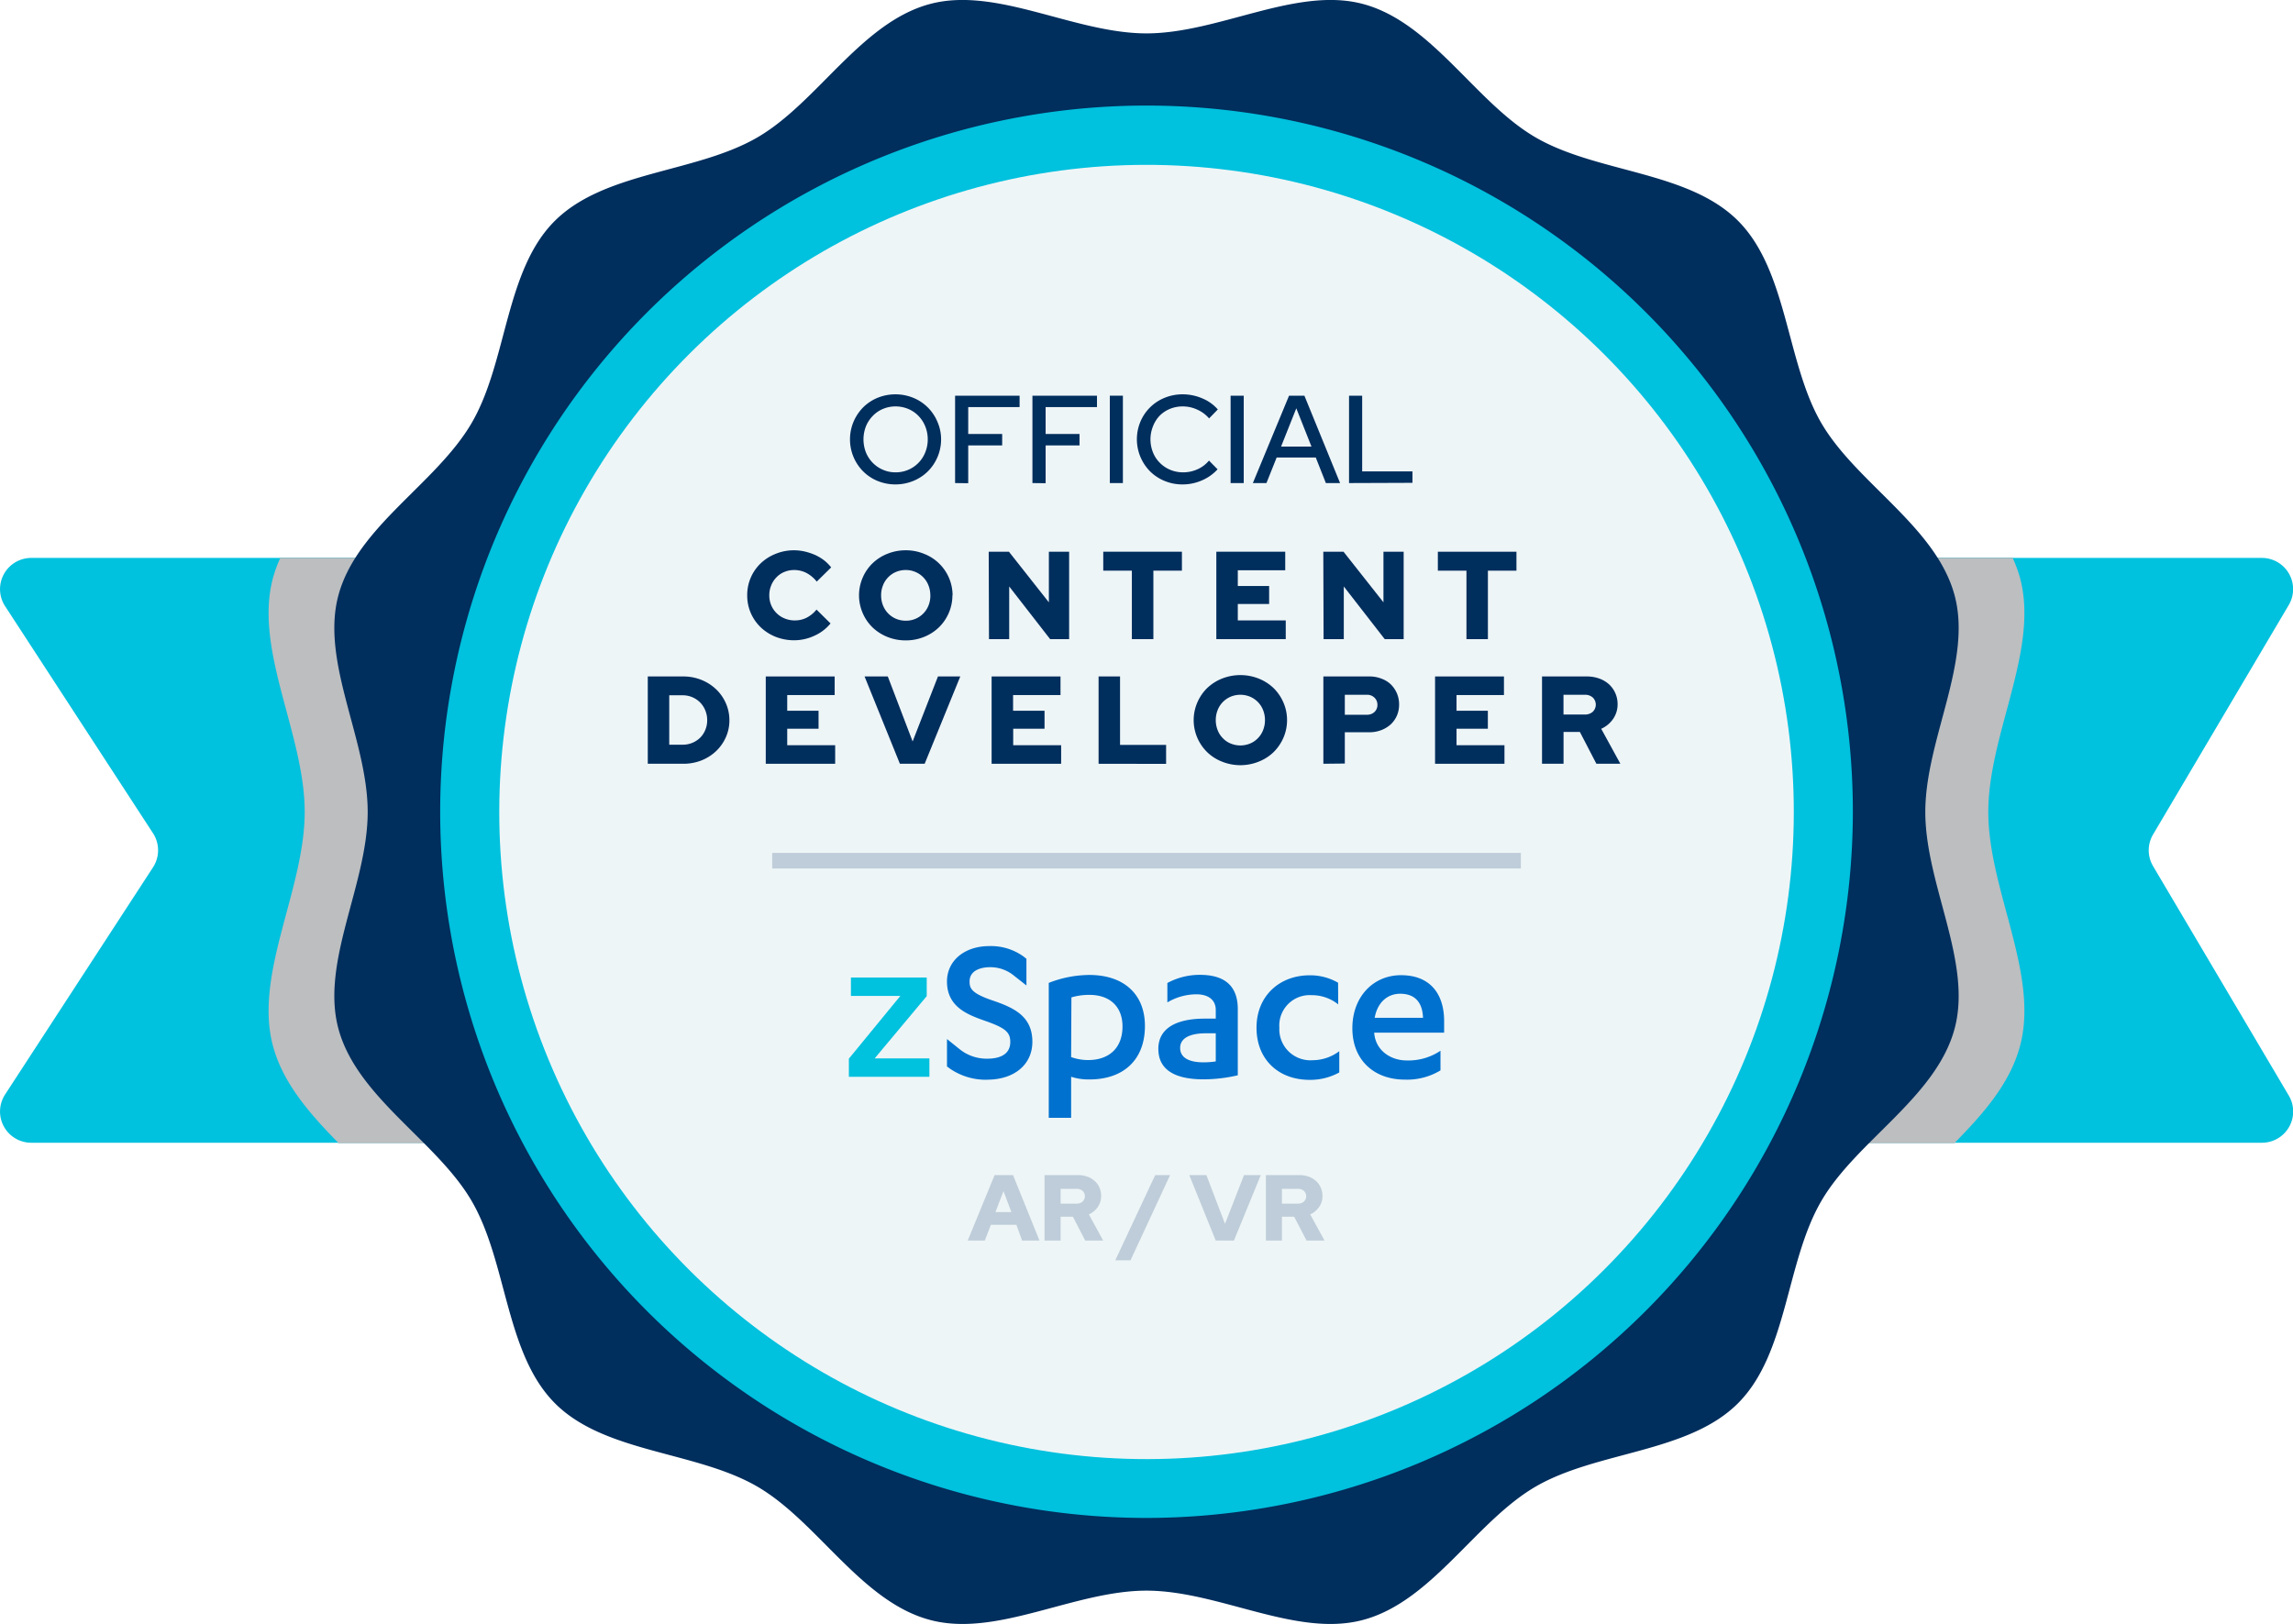 <svg xmlns="http://www.w3.org/2000/svg" viewBox="0 0 401.73 284.58"><defs><style>.cls-1{isolation:isolate;}.cls-2{mix-blend-mode:multiply;}.cls-3{fill:#808285;}.cls-4{fill:#00c1de;}.cls-5{fill:#eef5f7;}.cls-6{fill:#bcbec0;}.cls-7{fill:#002e5d;}.cls-8{fill:#0071ce;}.cls-9{opacity:0.2;}</style></defs><g class="cls-1"><g id="Layer_1" data-name="Layer 1"><g class="cls-2"><path class="cls-3" d="M342.45,200.28c5.05-5.13,9.72-10.45,11.46-17,3.38-12.63-5.56-27.31-5.56-41s8.94-28.37,5.56-41a24.18,24.18,0,0,0-1.29-3.51H327a133.51,133.51,0,0,1-5.59,102.51Z"/><path class="cls-3" d="M67.1,142.29a133.27,133.27,0,0,1,7.64-44.52H49.11a23.06,23.06,0,0,0-1.29,3.51c-3.38,12.64,5.56,27.32,5.56,41s-8.94,28.38-5.56,41c1.75,6.53,6.41,11.85,11.46,17h21A133,133,0,0,1,67.1,142.29Z"/></g><path class="cls-4" d="M5.48,97.77H396.26A5.47,5.47,0,0,1,401,106l-23.78,40.22a5.45,5.45,0,0,0,0,5.57L401,192a5.47,5.47,0,0,1-4.7,8.25H5.48a5.47,5.47,0,0,1-4.59-8.45L26.8,152a5.48,5.48,0,0,0,0-6L.89,106.22A5.47,5.47,0,0,1,5.48,97.77Z"/><circle class="cls-4" cx="200.87" cy="142.29" r="124.33"/><circle class="cls-5" cx="200.87" cy="142.29" r="113.4" transform="translate(-39.16 87.7) rotate(-22.5)"/><g class="cls-2"><path class="cls-6" d="M67.1,142.29a133.27,133.27,0,0,1,7.64-44.52H49.11a23.06,23.06,0,0,0-1.29,3.51c-3.38,12.64,5.56,27.32,5.56,41s-8.94,28.38-5.56,41c1.75,6.53,6.41,11.85,11.46,17h21A133,133,0,0,1,67.1,142.29Z"/></g><g class="cls-2"><path class="cls-6" d="M342.45,200.28c5.05-5.13,9.72-10.45,11.46-17,3.38-12.63-5.56-27.31-5.56-41s8.94-28.37,5.56-41a24.18,24.18,0,0,0-1.29-3.51H327a133.51,133.51,0,0,1-5.59,102.51Z"/></g><path class="cls-7" d="M337.31,142.29c0-12.67,8.26-26.25,5.14-37.93-3.23-12.09-17.27-19.71-23.4-30.3s-5.85-26.68-14.57-35.39-24.65-8.35-35.39-14.56C258.51,18,250.89,3.93,238.8.7c-11.68-3.12-25.26,5.15-37.94,5.15h0c-12.67,0-26.25-8.27-37.93-5.15C150.84,3.93,143.22,18,132.64,24.11,121.9,30.32,106,30,97.24,38.67S88.89,63.33,82.67,74.06s-20.16,18.21-23.39,30.3c-3.12,11.68,5.14,25.26,5.14,37.93s-8.26,26.25-5.14,37.94c3.23,12.09,17.27,19.71,23.39,30.29,6.22,10.74,5.86,26.68,14.57,35.4s24.66,8.35,35.4,14.56c10.58,6.13,18.2,20.17,30.29,23.39,11.68,3.13,25.26-5.13,37.93-5.13h0c12.67,0,26.26,8.26,37.94,5.13,12.09-3.22,19.71-17.26,30.29-23.39,10.74-6.21,26.68-5.85,35.4-14.57s8.35-24.65,14.57-35.39c6.12-10.58,20.16-18.2,23.39-30.29C345.57,168.54,337.31,155,337.31,142.29ZM200.86,266A123.75,123.75,0,1,1,324.62,142.29,123.89,123.89,0,0,1,200.86,266Z"/><path class="cls-7" d="M164.88,77a7.94,7.94,0,0,1-2.32,5.6A7.82,7.82,0,0,1,160,84.28a8.31,8.31,0,0,1-6.25,0,7.77,7.77,0,0,1-2.53-1.68,8,8,0,0,1-1.68-2.51,8,8,0,0,1,0-6.19,8.13,8.13,0,0,1,1.68-2.51,7.77,7.77,0,0,1,2.53-1.68,8.31,8.31,0,0,1,6.25,0,7.76,7.76,0,0,1,4.23,4.19A7.71,7.71,0,0,1,164.88,77Zm-2.34,0a6,6,0,0,0-.44-2.29,5.62,5.62,0,0,0-1.19-1.83,5.32,5.32,0,0,0-1.79-1.22,5.75,5.75,0,0,0-2.22-.44,5.59,5.59,0,0,0-2.21.44,5.28,5.28,0,0,0-1.78,1.22,5.65,5.65,0,0,0-1.2,1.83,6.29,6.29,0,0,0,0,4.57,5.65,5.65,0,0,0,1.2,1.83,5.56,5.56,0,0,0,1.78,1.21,5.42,5.42,0,0,0,2.21.45,5.53,5.53,0,0,0,5.2-3.49A6,6,0,0,0,162.54,77Z"/><path class="cls-7" d="M167.33,84.65V69.34h11.3v2h-9v4.71h5.95v2h-5.95v6.63Z"/><path class="cls-7" d="M180.88,84.65V69.34h11.31v2h-9v4.71h5.94v2h-5.94v6.63Z"/><path class="cls-7" d="M194.44,84.65V69.34h2.29V84.65Z"/><path class="cls-7" d="M207.3,82.77a6.06,6.06,0,0,0,2.51-.54,5.46,5.46,0,0,0,2-1.52l1.51,1.53a8,8,0,0,1-2.74,1.94,8.44,8.44,0,0,1-3.38.71,8.12,8.12,0,0,1-3.16-.61,7.86,7.86,0,0,1-2.55-1.68,8,8,0,0,1-1.69-8.71,7.76,7.76,0,0,1,4.24-4.18,8.31,8.31,0,0,1,3.16-.61,8.68,8.68,0,0,1,3.44.71,7.37,7.37,0,0,1,2.72,1.94l-1.53,1.57a5.87,5.87,0,0,0-2.1-1.55,6,6,0,0,0-2.53-.55,5.82,5.82,0,0,0-2.25.44,5.4,5.4,0,0,0-1.81,1.22A5.62,5.62,0,0,0,202,74.71a6.15,6.15,0,0,0,0,4.57,5.37,5.37,0,0,0,1.21,1.83A5.52,5.52,0,0,0,205,82.32,5.81,5.81,0,0,0,207.3,82.77Z"/><path class="cls-7" d="M215.6,84.65V69.34h2.3V84.65Z"/><path class="cls-7" d="M219.5,84.65l6.34-15.31h2.69l6.25,15.31h-2.49l-1.77-4.48h-6.85l-1.79,4.48Zm4.94-6.39h5.33l-2.66-6.71Z"/><path class="cls-7" d="M236.35,84.65V69.34h2.3V82.61h8.81v2Z"/><path class="cls-7" d="M139.26,108.72a4.53,4.53,0,0,0,2.07-.48,5.42,5.42,0,0,0,1.72-1.42l2.46,2.43a7.69,7.69,0,0,1-2.8,2.14,8.38,8.38,0,0,1-3.58.81,8.82,8.82,0,0,1-3.25-.61,8.17,8.17,0,0,1-2.61-1.67,7.67,7.67,0,0,1-2.36-5.59,7.67,7.67,0,0,1,2.37-5.62,8.13,8.13,0,0,1,2.62-1.66,8.45,8.45,0,0,1,3.23-.62,8.61,8.61,0,0,1,1.88.22,10.56,10.56,0,0,1,1.8.6,8.26,8.26,0,0,1,1.57.94,7.27,7.27,0,0,1,1.24,1.24l-2.53,2.49a5.72,5.72,0,0,0-1.81-1.52,4.64,4.64,0,0,0-2.15-.51,4.33,4.33,0,0,0-1.72.34,4,4,0,0,0-1.37.93,4.31,4.31,0,0,0-.92,1.41,4.45,4.45,0,0,0-.34,1.76,4.39,4.39,0,0,0,.34,1.74,4.28,4.28,0,0,0,.94,1.38,4.17,4.17,0,0,0,1.42.93A4.55,4.55,0,0,0,139.26,108.72Z"/><path class="cls-7" d="M166.86,104.33a7.7,7.7,0,0,1-.64,3.09,7.81,7.81,0,0,1-1.73,2.52,8,8,0,0,1-2.6,1.67,8.38,8.38,0,0,1-3.21.61,8.46,8.46,0,0,1-3.22-.61,8.23,8.23,0,0,1-2.6-1.67,7.78,7.78,0,0,1-1.72-2.52,7.8,7.8,0,0,1,0-6.19,7.74,7.74,0,0,1,1.72-2.51,7.9,7.9,0,0,1,2.6-1.67,8.47,8.47,0,0,1,3.22-.62,8.38,8.38,0,0,1,3.21.62,7.81,7.81,0,0,1,5,7.28Zm-3.87,0a4.63,4.63,0,0,0-.33-1.76,4.13,4.13,0,0,0-.91-1.41,4.06,4.06,0,0,0-1.37-.93,4.16,4.16,0,0,0-1.7-.34,4.25,4.25,0,0,0-1.71.34,4,4,0,0,0-1.36.93,4.13,4.13,0,0,0-.91,1.41,4.63,4.63,0,0,0-.33,1.76,4.71,4.71,0,0,0,.33,1.76,4.21,4.21,0,0,0,2.27,2.34,4.42,4.42,0,0,0,1.71.34,4.22,4.22,0,0,0,4-2.68A4.71,4.71,0,0,0,163,104.33Z"/><path class="cls-7" d="M173.22,96.68h3.54l7,8.87V96.68h3.55V112h-3.33l-7.17-9.23V112h-3.54Z"/><path class="cls-7" d="M193.29,100V96.68h13.78V100h-5v12H198.3V100Z"/><path class="cls-7" d="M213.1,112V96.68h12.07v3.25h-8.31v2.76h5.49v3.15h-5.49v2.88h8.4V112Z"/><path class="cls-7" d="M231.84,96.68h3.54l7,8.87V96.68h3.54V112h-3.32l-7.17-9.23V112h-3.54Z"/><path class="cls-7" d="M251.91,100V96.68h13.77V100h-5v12h-3.76V100Z"/><path class="cls-7" d="M113.49,133.84v-15.3h6.21a8.44,8.44,0,0,1,3.18.6,8.12,8.12,0,0,1,2.56,1.63,7.55,7.55,0,0,1,1.72,2.44,7.34,7.34,0,0,1,.63,3,7.17,7.17,0,0,1-.63,3,7.62,7.62,0,0,1-1.72,2.43,8.1,8.1,0,0,1-2.56,1.62,8.63,8.63,0,0,1-3.18.58Zm6.13-12h-2.37v8.66h2.37a4.34,4.34,0,0,0,1.68-.33,4.29,4.29,0,0,0,1.37-.9,4.13,4.13,0,0,0,.9-1.37,4.34,4.34,0,0,0,.33-1.68,4.43,4.43,0,0,0-.33-1.72,4.22,4.22,0,0,0-.9-1.39,4.28,4.28,0,0,0-3-1.27Z"/><path class="cls-7" d="M134.16,133.84v-15.3h12.07v3.26h-8.31v2.75h5.49v3.15h-5.49v2.89h8.4v3.25Z"/><path class="cls-7" d="M157.66,133.84l-6.19-15.3h4.07l4.35,11.39,4.44-11.39h3.91L162,133.84Z"/><path class="cls-7" d="M173.73,133.84v-15.3H185.8v3.26h-8.31v2.75H183v3.15h-5.49v2.89h8.4v3.25Z"/><path class="cls-7" d="M192.47,133.84v-15.3h3.76v12h8.07v3.32Z"/><path class="cls-7" d="M225.49,126.19a7.75,7.75,0,0,1-.64,3.1,8,8,0,0,1-1.72,2.51,7.84,7.84,0,0,1-2.61,1.67,8.62,8.62,0,0,1-6.42,0,7.84,7.84,0,0,1-2.61-1.67,8,8,0,0,1-1.72-2.51,7.8,7.8,0,0,1,0-6.19,7.94,7.94,0,0,1,1.72-2.52,8.17,8.17,0,0,1,2.61-1.67,8.75,8.75,0,0,1,6.42,0,8.17,8.17,0,0,1,2.61,1.67,7.94,7.94,0,0,1,1.72,2.52A7.7,7.7,0,0,1,225.49,126.19Zm-3.87,0a4.71,4.71,0,0,0-.33-1.76,4.23,4.23,0,0,0-.91-1.41,4.33,4.33,0,0,0-1.36-.93,4.47,4.47,0,0,0-3.42,0,4.33,4.33,0,0,0-1.36.93,4.23,4.23,0,0,0-.91,1.41,4.86,4.86,0,0,0,0,3.52,4.13,4.13,0,0,0,.91,1.41,4,4,0,0,0,1.36.93,4.47,4.47,0,0,0,3.42,0,4,4,0,0,0,1.36-.93,4.13,4.13,0,0,0,.91-1.41A4.67,4.67,0,0,0,221.62,126.19Z"/><path class="cls-7" d="M231.85,133.84v-15.3h8.07a5.64,5.64,0,0,1,2.07.37,4.78,4.78,0,0,1,1.66,1,5.06,5.06,0,0,1,1.08,1.57,5,5,0,0,1,.39,2,4.79,4.79,0,0,1-.39,1.93,4.69,4.69,0,0,1-1.09,1.54,5.26,5.26,0,0,1-1.66,1,5.76,5.76,0,0,1-2.06.37h-4.31v5.48Zm7.63-12.09h-3.87v3.5h3.87a1.85,1.85,0,0,0,1.32-.48,1.64,1.64,0,0,0,.52-1.25,1.68,1.68,0,0,0-.52-1.27A1.82,1.82,0,0,0,239.48,121.75Z"/><path class="cls-7" d="M251.42,133.84v-15.3h12.07v3.26h-8.31v2.75h5.49v3.15h-5.49v2.89h8.4v3.25Z"/><path class="cls-7" d="M270.16,133.84v-15.3H278a6.33,6.33,0,0,1,2.17.36,5.2,5.2,0,0,1,1.71,1,4.7,4.7,0,0,1,1.52,3.5,4.48,4.48,0,0,1-.79,2.59,5,5,0,0,1-2.08,1.72l3.35,6.12h-4.2l-2.89-5.57h-2.86v5.57Zm7.48-12.09h-3.72v3.46h3.72a2,2,0,0,0,1.41-.48,1.74,1.74,0,0,0,0-2.5A2,2,0,0,0,277.64,121.75Z"/><polygon class="cls-4" points="162.83 188.7 148.72 188.7 148.72 185.52 157.74 174.52 149.08 174.52 149.08 171.3 162.36 171.3 162.36 174.56 153.24 185.47 162.83 185.47 162.83 188.7"/><path class="cls-8" d="M183.74,172.24a19.68,19.68,0,0,1,7.13-1.39c5.89,0,9.72,3.25,9.72,8.94,0,5.92-3.74,9.37-9.72,9.37a10,10,0,0,1-3.21-.47v7.19h-3.92Zm3.92,13a8.67,8.67,0,0,0,3,.52c3.52,0,6-2,6-5.89,0-3.48-2.23-5.53-5.77-5.53a10.86,10.86,0,0,0-3.18.44Z"/><path class="cls-8" d="M213,177c0-1.89-1.44-2.76-3.39-2.76a10,10,0,0,0-5.09,1.42v-3.4a11.83,11.83,0,0,1,5.74-1.43c3.86,0,6.6,1.58,6.6,6v11.6a26.69,26.69,0,0,1-6,.71c-4.57,0-7.92-1.39-7.92-5.34,0-3.56,3.06-5.3,8.15-5.3H213V177Zm0,4.07H211.3c-2.75,0-4.54.8-4.54,2.57s1.67,2.52,4.07,2.52A14.24,14.24,0,0,0,213,186v-4.9Z"/><path class="cls-8" d="M234.45,176a7.4,7.4,0,0,0-4.66-1.61,5.33,5.33,0,0,0-5.65,5.7,5.44,5.44,0,0,0,5.81,5.7,7.84,7.84,0,0,0,4.69-1.58v3.72a10.49,10.49,0,0,1-5.21,1.3c-5.38,0-9.29-3.51-9.29-9.14s4.11-9.18,9.29-9.18a9.76,9.76,0,0,1,5,1.3Z"/><path class="cls-8" d="M240.76,180.9V181c.24,3.13,2.94,4.83,5.68,4.83a10.07,10.07,0,0,0,5.93-1.7v3.44a11.28,11.28,0,0,1-6.21,1.62c-5.49,0-9.23-3.48-9.23-9s3.67-9.3,8.52-9.3c5.13,0,7.56,3.29,7.56,8.07v2H240.76Zm8.55-2.54c-.09-2.73-1.44-4.22-4-4.22-2.28,0-4,1.58-4.47,4.22Z"/><path class="cls-8" d="M173,189.21a11.08,11.08,0,0,1-6.55-1.93l-.54-.4v-4.8l2.17,1.74a7.55,7.55,0,0,0,4.92,1.7c1.51,0,4-.38,4-2.93,0-1.71-.88-2.46-4.33-3.67-3-1.06-6.76-2.38-6.76-6.92,0-3.65,3.06-6.21,7.42-6.21a9.76,9.76,0,0,1,6,1.83l.5.4v4.67L177.68,171a6.5,6.5,0,0,0-4.3-1.51c-.59,0-3.51.12-3.51,2.5,0,1.18.28,2.05,4,3.32s7,2.73,7,7.25c0,4-3.18,6.64-7.94,6.64"/><g class="cls-9"><path class="cls-7" d="M169.54,217.4l4.71-11.48h3.23l4.64,11.48h-3.05l-1-2.77h-4.47l-1.07,2.77Zm4.86-5h2.79l-1.38-3.67Z"/><path class="cls-7" d="M183,217.4V205.92h5.87a4.72,4.72,0,0,1,1.63.27,3.63,3.63,0,0,1,1.28.76,3.32,3.32,0,0,1,.84,1.15,3.59,3.59,0,0,1,.3,1.48,3.34,3.34,0,0,1-.59,1.93,3.75,3.75,0,0,1-1.56,1.3l2.51,4.59h-3.15l-2.16-4.18h-2.15v4.18Zm5.61-9.07h-2.79v2.59h2.79a1.55,1.55,0,0,0,1.06-.36,1.29,1.29,0,0,0,0-1.87A1.55,1.55,0,0,0,188.57,208.33Z"/><path class="cls-7" d="M195.39,220.86l7-14.94H205l-6.94,14.94Z"/><path class="cls-7" d="M213,217.4l-4.64-11.48h3l3.26,8.54,3.33-8.54h2.94l-4.71,11.48Z"/><path class="cls-7" d="M221.78,217.4V205.92h5.86a4.82,4.82,0,0,1,1.64.27,3.82,3.82,0,0,1,1.28.76,3.43,3.43,0,0,1,.83,1.15,3.6,3.6,0,0,1,.31,1.48,3.34,3.34,0,0,1-.59,1.93,3.87,3.87,0,0,1-1.56,1.3l2.51,4.59h-3.15l-2.17-4.18h-2.15v4.18Zm5.6-9.07h-2.79v2.59h2.79a1.53,1.53,0,0,0,1.06-.36,1.29,1.29,0,0,0,0-1.87A1.53,1.53,0,0,0,227.38,208.33Z"/></g><g class="cls-9"><rect class="cls-7" x="135.29" y="149.46" width="131.16" height="2.73"/></g></g></g></svg>